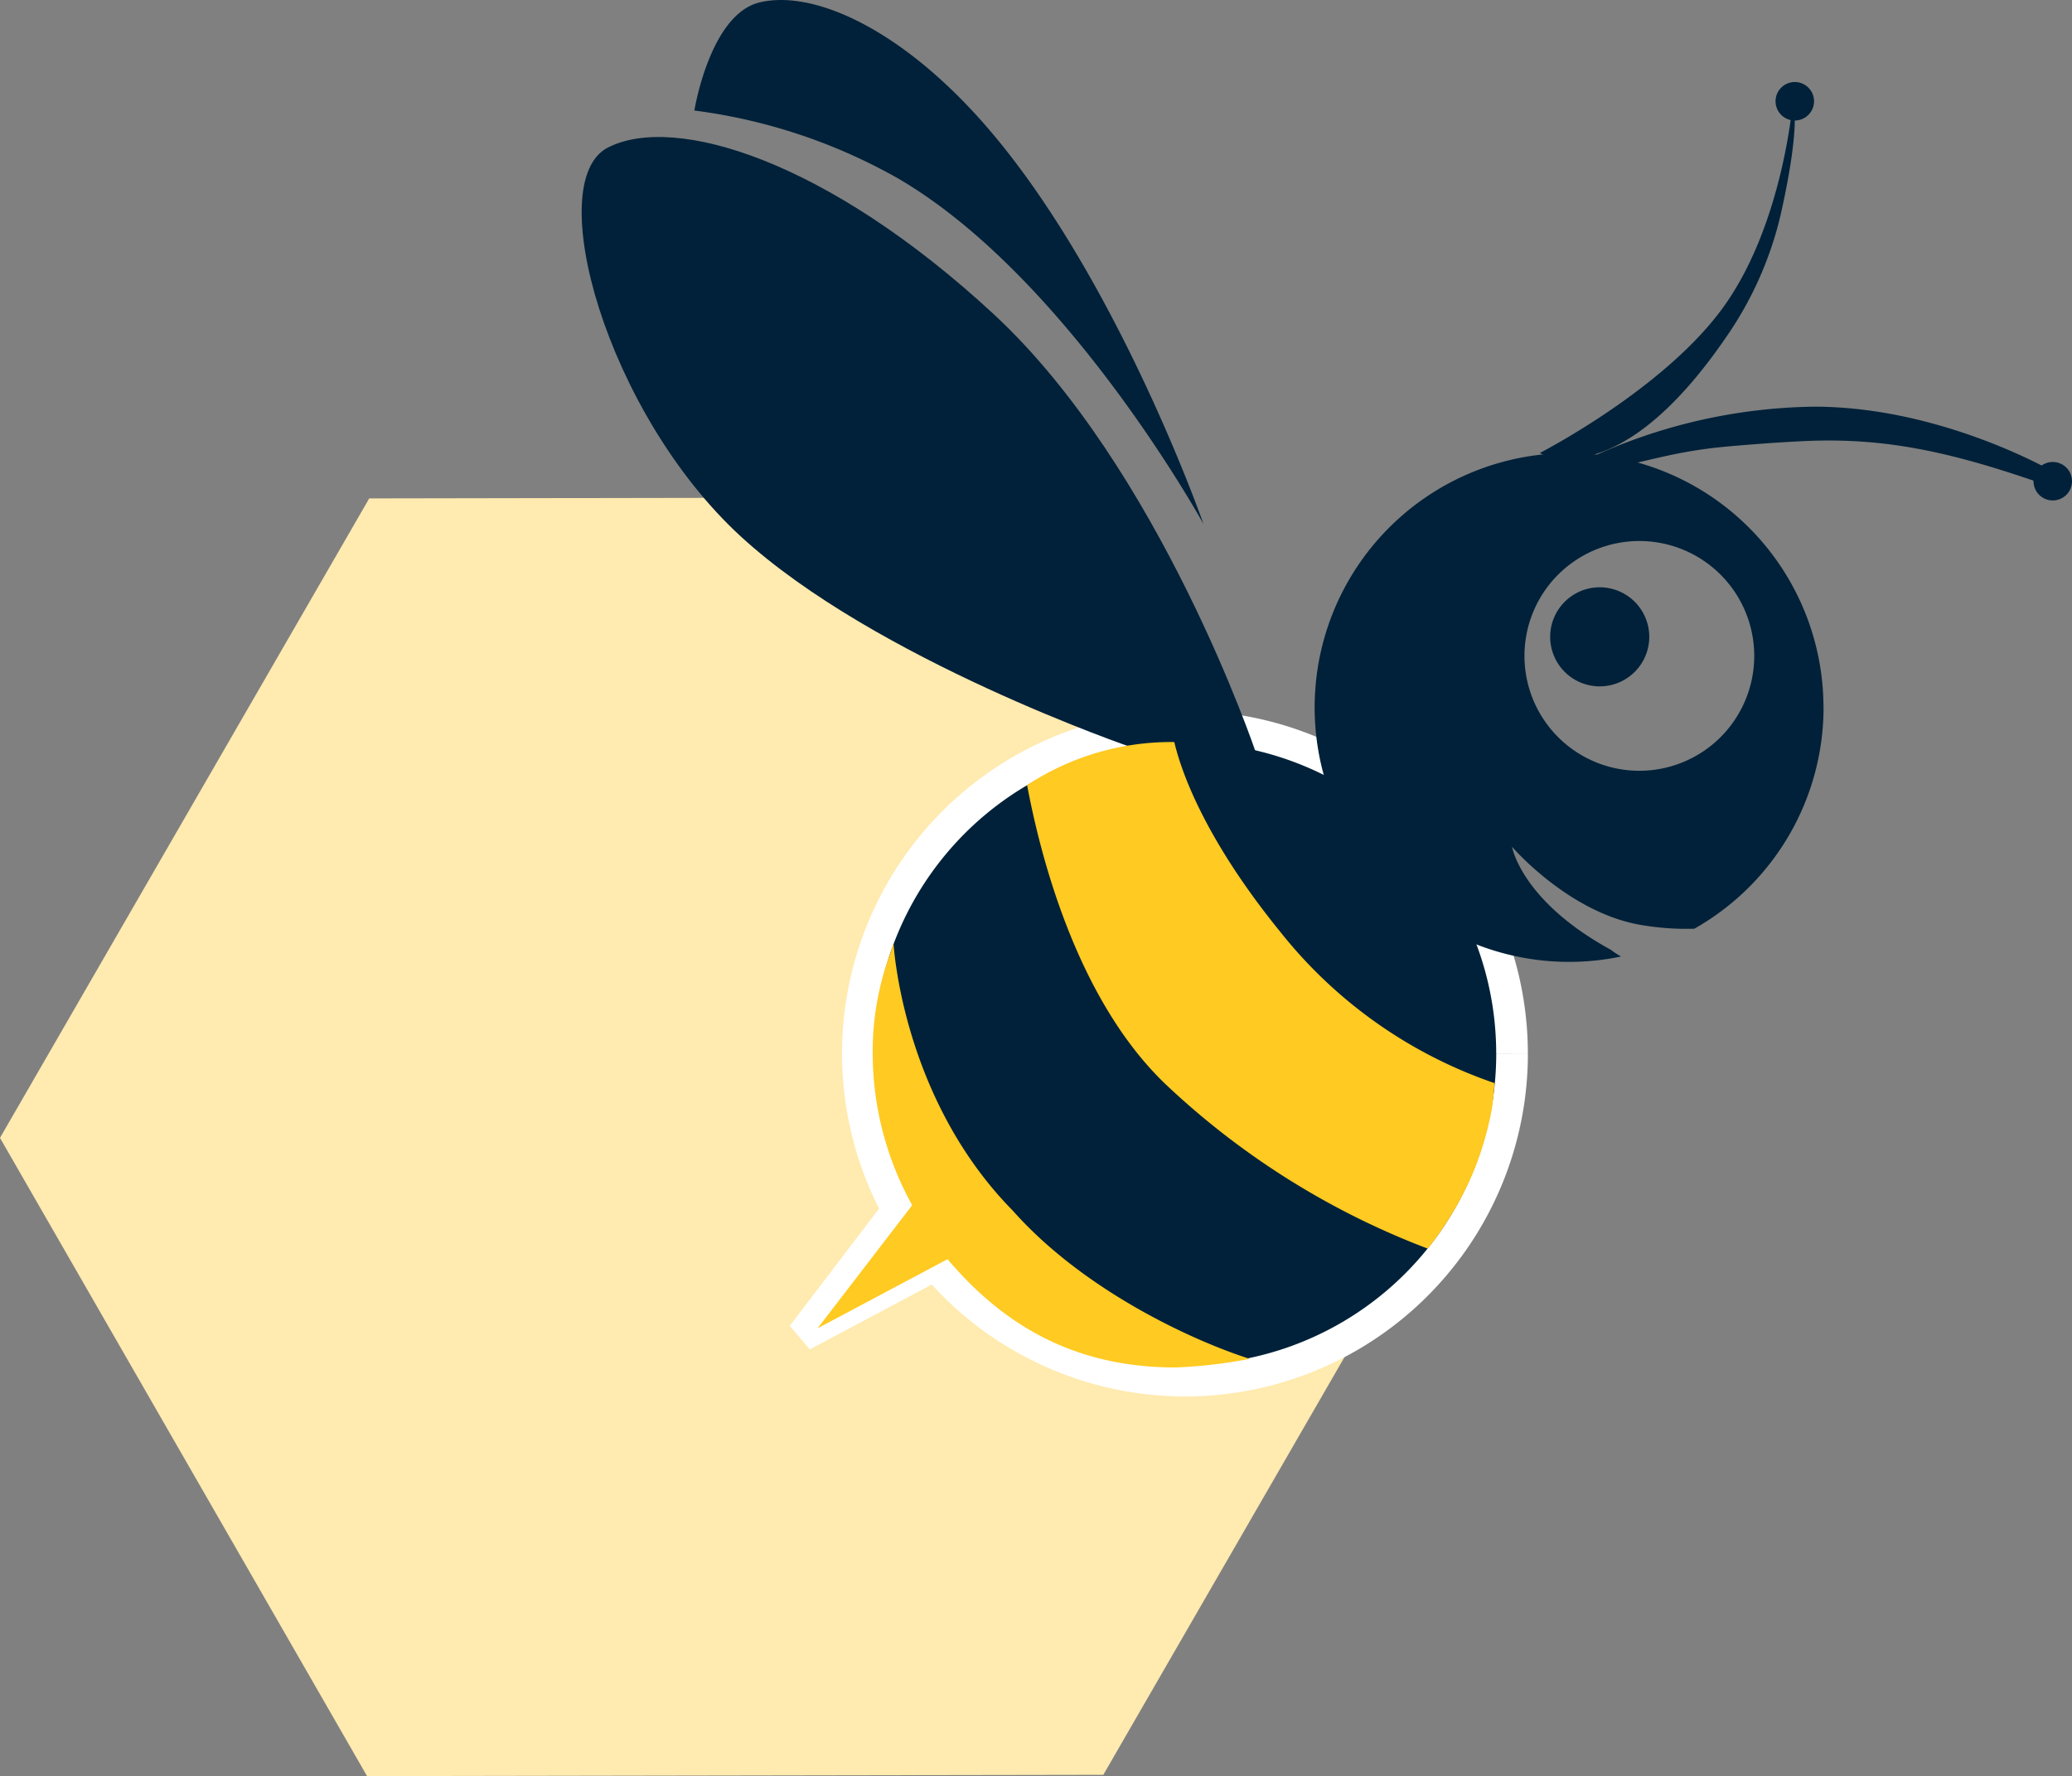<svg xmlns="http://www.w3.org/2000/svg" width="491.096" height="420.992" viewBox="0 0 491.096 420.992">
  <rect x="0" y="0" width="491.096" height="420.992" fill="#808080" stroke="none"/>
  <g id="Groupe_3060" data-name="Groupe 3060" transform="translate(-627.165 -876.444)">
    <path id="Tracé_34" data-name="Tracé 34" d="M321.963,342.4l-87-151.277L322.479,39.552l174.508-.3,86.993,151.276L496.467,342.1Z" transform="translate(392.198 955.033)" fill="#ffeaaf"/>
    <path id="Tracé_46" data-name="Tracé 46" d="M400.066,45.595a4.56,4.56,0,1,0-4.561-4.56,4.56,4.56,0,0,0,4.561,4.56" transform="translate(713.634 949.471)" fill="#002139"/>
    <path id="Tracé_41" data-name="Tracé 41" d="M369.093,69.852A11.742,11.742,0,1,0,357.348,58.11a11.742,11.742,0,0,0,11.745,11.743" transform="translate(637.233 969.283)" fill="#002139"/>
    <path id="Tracé_42" data-name="Tracé 42" d="M466.518,134.875A77.524,77.524,0,1,0,320.937,172l-22.628,29.7,31.538-16.773a77.488,77.488,0,0,0,136.671-50.053" transform="translate(519.023 991.28)" fill="#002139"/>
    <path id="Tracé_43" data-name="Tracé 43" d="M468.5,137.377h3.753a81.276,81.276,0,1,0-152.628,38.93l3.3-1.8-2.987-2.276-22.628,29.7,4.75,5.587L333.6,190.741l-1.762-3.3-2.864,2.426a81.24,81.24,0,0,0,143.287-52.479H464.76A73.735,73.735,0,0,1,334.7,185L332.74,182.7l-19.067,10.142,13.711-18-1.171-2.138a73.774,73.774,0,1,1,138.538-35.327Z" transform="translate(517.037 988.779)" fill="#fff"/>
    <path id="Tracé_44" data-name="Tracé 44" d="M356.53,91.369s29.983-15.359,43.881-35.105S416.5,7.994,416.5,7.994s2.195,4.389-2.924,27.062A84.569,84.569,0,0,1,400.411,64.31c-25.834,37.528-43.881,27.059-43.881,27.059" transform="translate(635.595 892.448)" fill="#002139"/>
    <path id="Tracé_45" data-name="Tracé 45" d="M360.155,45.364a130.055,130.055,0,0,1,55.493-13.255c30.491,0,57.135,15.669,57.135,15.669s4.005,5.086,0,3.657c-23.417-8.349-39.449-12.039-59.069-11.186-7.187.3-18.662,1.24-22.042,1.651-10.685,1.294-16.437,3.411-27.687,5.575-6.905,1.327-3.831-2.1-3.831-2.1" transform="translate(641.487 940.731)" fill="#002139"/>
    <path id="Tracé_47" data-name="Tracé 47" d="M379.7,15.6a4.56,4.56,0,1,0-4.56-4.56,4.56,4.56,0,0,0,4.56,4.56" transform="translate(672.86 889.406)" fill="#002139"/>
    <path id="Tracé_48" data-name="Tracé 48" d="M440.7,156.782S418.027,89.373,378.533,52.8,302.841,5.269,287.115,13.312s-.366,62.9,31.448,92.15,92.88,50.1,92.88,50.1l26.93,1.222Z" transform="translate(484.142 898.1)" fill="#002139"/>
    <path id="Tracé_49" data-name="Tracé 49" d="M410.451,124.195s-21.94-62.777-54.851-98C336.151,5.378,316.85-2.328,305.141.6s-15.356,25.6-15.356,25.6a131.921,131.921,0,0,1,48.267,16.089c40.23,23.417,72.4,81.913,72.4,81.913" transform="translate(501.956 876.443)" fill="#002139"/>
    <path id="Tracé_50" data-name="Tracé 50" d="M317.519,106.246l-.681,2.213a66.566,66.566,0,0,0-4.254,23.955,74.243,74.243,0,0,0,9.361,35.958l-22.436,29.188,30.812-16.389c13.891,16.4,30.923,25.666,54.088,25.666a118.409,118.409,0,0,0,17.533-2.042c-14.044-4.5-39.575-16.425-56.169-35.147-26.384-26.807-28.254-63.4-28.254-63.4m142.462,33.19a110.393,110.393,0,0,1-50.792-35.853c-18.2-22.4-23.606-38.48-25.12-44.994A62.17,62.17,0,0,0,349.178,68.8c2.723,14.5,11.036,50.059,32.808,70.886a187,187,0,0,0,62.164,38.984,78.451,78.451,0,0,0,10.6-17.713A75.881,75.881,0,0,0,459.3,145.72c.426-2.639.682-6.3.682-6.3" transform="translate(521.426 993.741)" fill="#ffca21"/>
    <path id="Tracé_51" data-name="Tracé 51" d="M459.354,96.064A60.3,60.3,0,1,0,411.393,155.1a19.011,19.011,0,0,1-2.453-1.6c-21.232-11.6-23.4-24.4-23.4-24.4s13.51,15.726,30.719,18.548a62.672,62.672,0,0,0,12.489.865,60.252,60.252,0,0,0,30.623-52.449M442.944,83.848a27.23,27.23,0,1,1-27.231-27.23,27.23,27.23,0,0,1,27.231,27.23" transform="translate(600.003 948.064)" fill="#002139"/>
  </g>
</svg>
